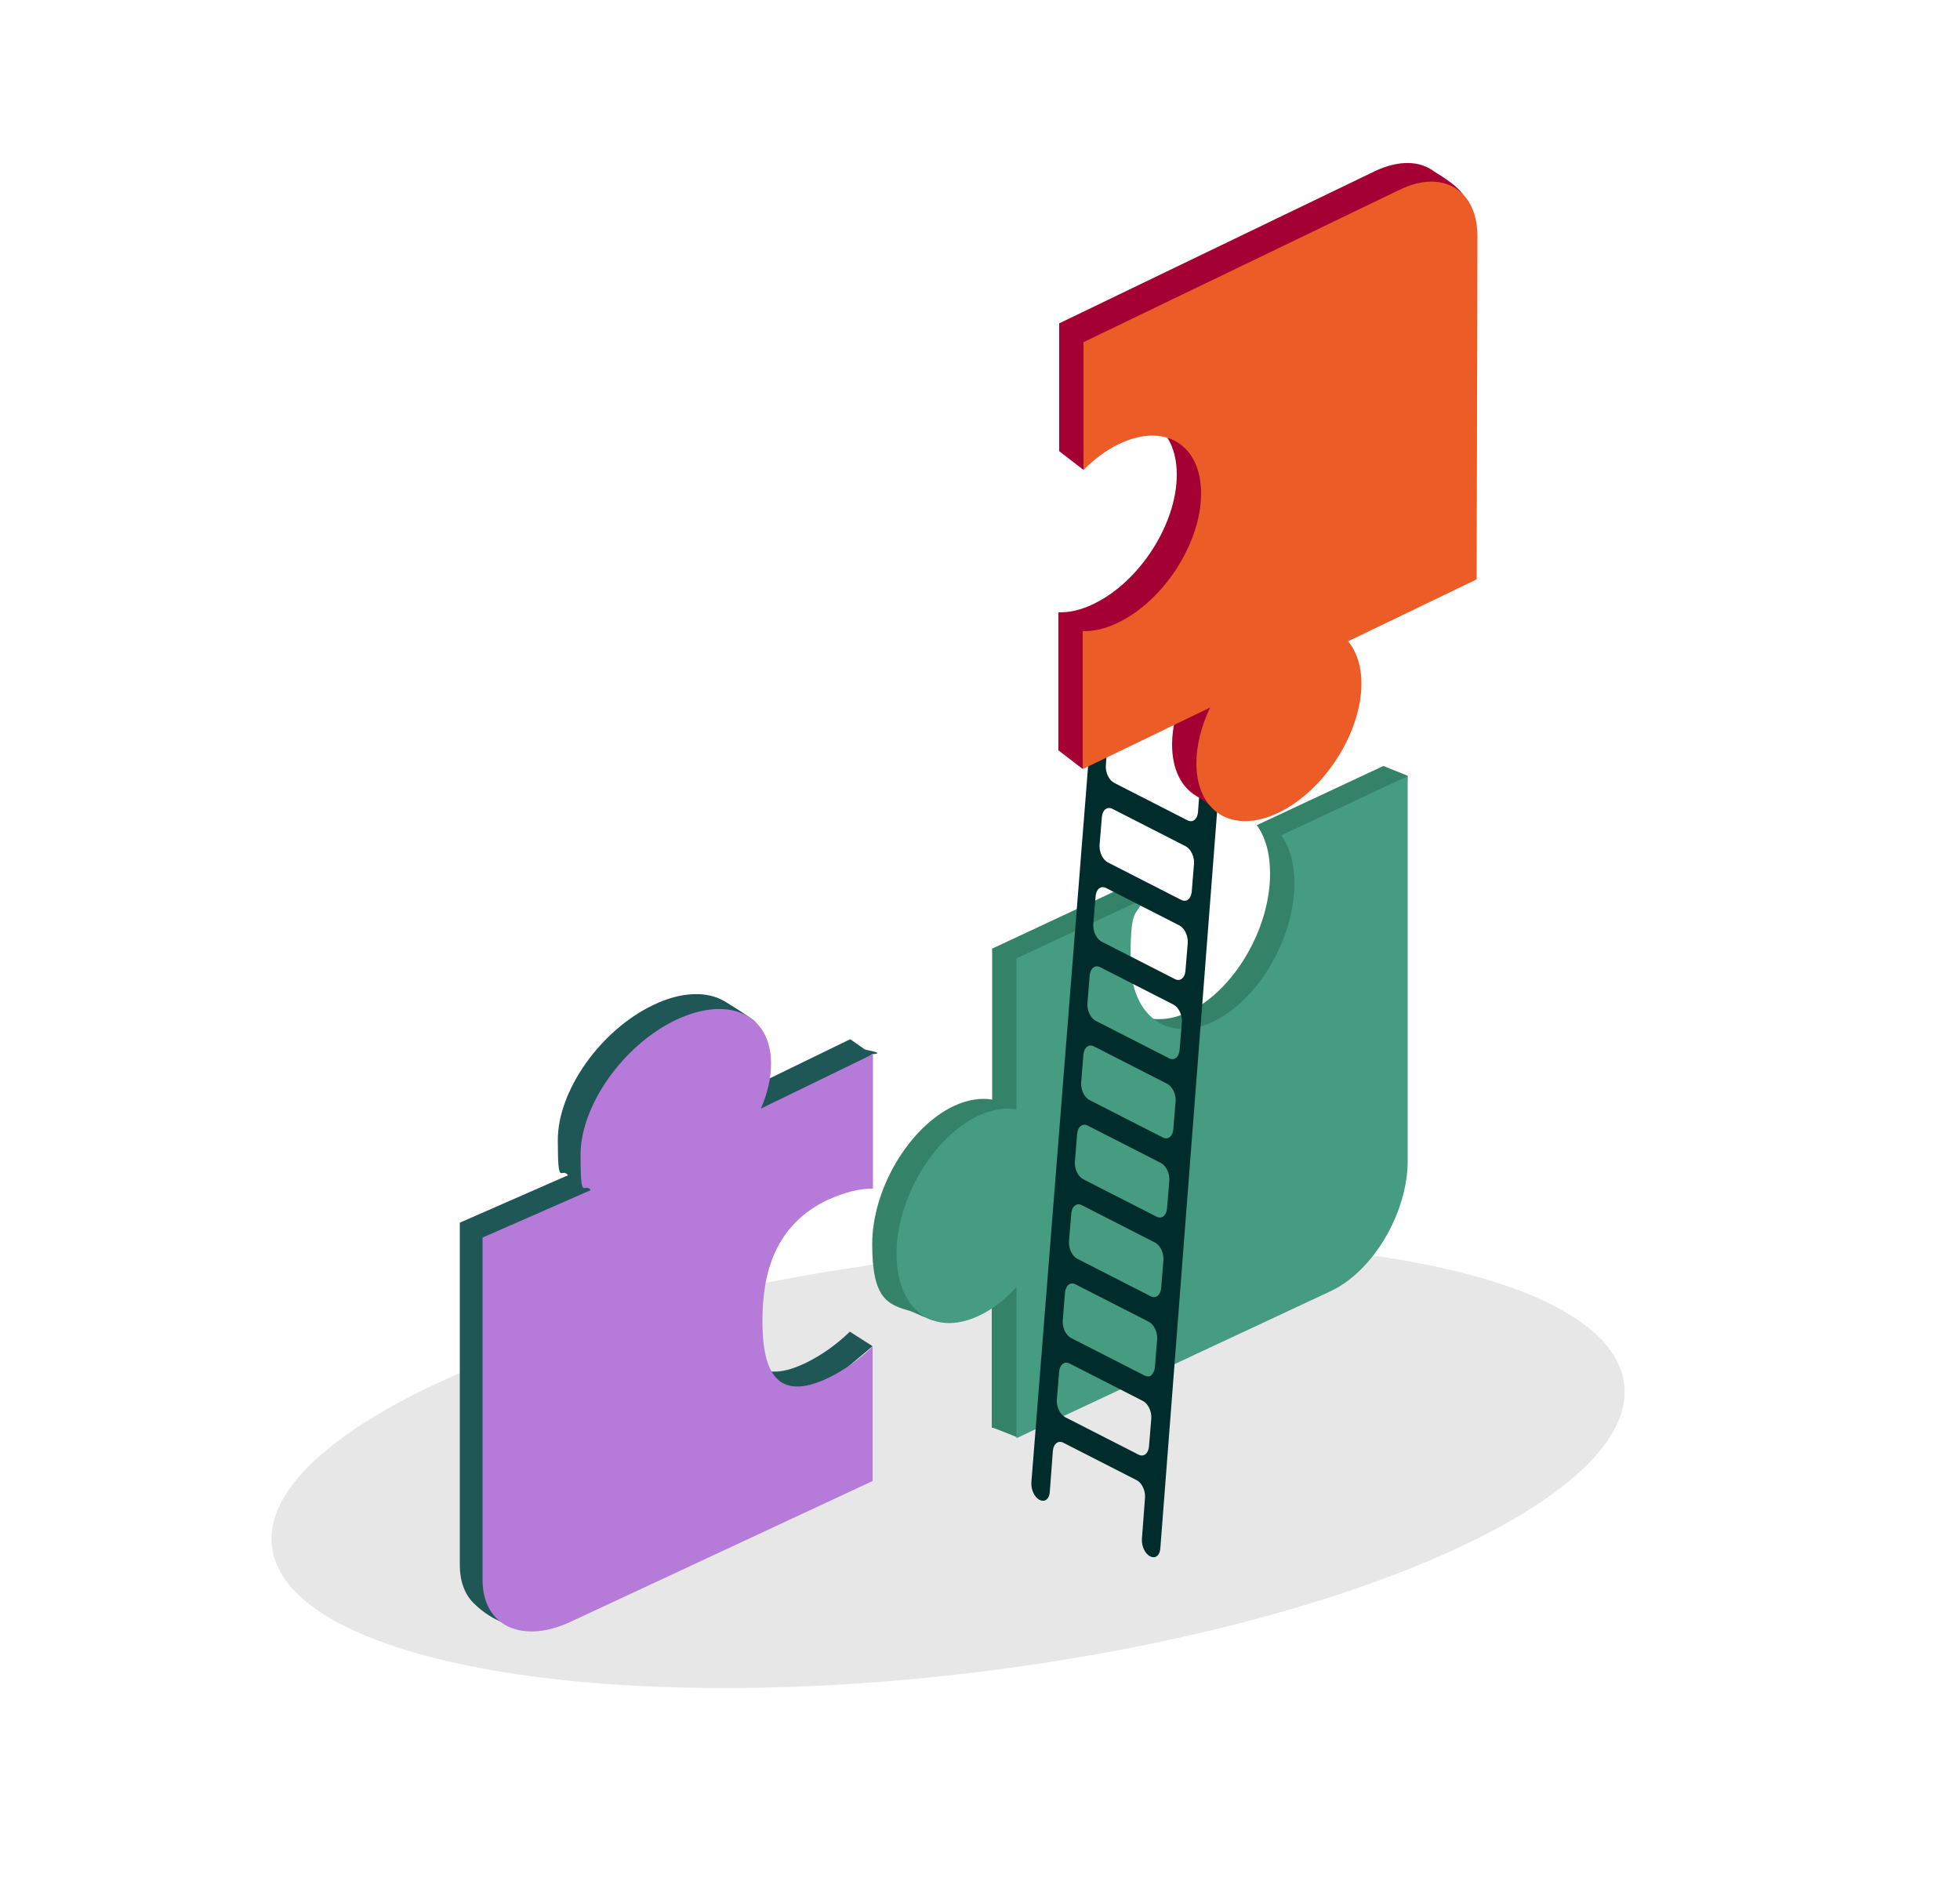 <?xml version="1.0" encoding="UTF-8"?> <svg xmlns="http://www.w3.org/2000/svg" width="448" height="434" viewBox="0 0 448 434" fill="none"><path d="M370.317 312.689C380.083 337.956 319.245 368.42 234.394 380.695C149.542 392.971 72.845 382.398 63.078 357.131C53.312 331.863 114.15 301.399 199.002 289.124C283.853 276.849 360.55 287.422 370.317 312.689Z" fill="#E7E7E7"></path><path d="M287.258 188.593C289.229 191.281 290.304 195.044 290.304 199.703C290.304 212.337 281.972 226.494 271.578 231.332C261.274 236.171 251.508 229.63 252.852 217.175C253.21 213.771 261.453 205.438 261.453 205.438L255.898 203.198L226.957 216.727H226.778V251.313C224.18 250.865 221.223 251.313 218.087 252.747C207.783 257.585 199.36 271.742 199.36 284.375C199.36 297.009 202.944 298.174 208.231 299.697C208.231 299.697 212.89 301.758 213.248 301.758C215.847 302.206 214.861 299.966 217.997 298.443C221.133 296.919 224.09 294.679 226.688 291.812V326.308H226.868C226.868 326.219 232.423 328.459 232.423 328.459L298.548 292.708C308.314 288.139 316.199 274.788 316.199 262.871L321.754 177.303L316.199 175.063L287.079 188.683L287.258 188.593Z" fill="#348369"></path><path d="M292.813 190.833C294.784 193.521 295.86 197.284 295.86 201.943C295.86 214.577 287.527 228.734 277.133 233.572C266.74 238.411 258.407 232.049 258.407 219.415C258.407 206.782 259.572 209.918 261.453 205.438L232.512 218.967H232.333V253.553C229.735 253.105 226.778 253.553 223.642 254.987C213.338 259.825 204.916 273.982 204.916 286.615C204.916 299.249 213.248 305.611 223.642 300.772C226.778 299.339 229.735 297.009 232.333 294.142V328.638H232.512C232.512 328.548 304.103 295.127 304.103 295.127C313.869 290.558 321.754 277.207 321.754 265.291V177.393L292.634 191.012L292.813 190.833Z" fill="#469C80"></path><path d="M184.217 270.756C187.801 269.054 196.493 241.098 199.539 240.919C202.585 240.74 197.657 239.934 197.657 239.844L194.342 237.514L168.717 249.969C170.24 246.474 171.046 242.98 171.046 239.665C171.046 235.902 174.541 235.633 172.569 233.482C171.853 232.676 166.477 229.361 165.581 228.823C161.638 226.494 155.725 226.583 149.273 229.719C137.267 235.454 127.501 249.252 127.501 260.542C127.501 271.831 128.307 266.545 129.83 268.606L105.101 279.447V357.668C105.101 361.61 106.355 364.746 108.595 366.718C108.595 366.718 117.197 375.588 125.709 369.674L199.449 307.671L194.253 304.356C191.206 307.313 187.801 309.732 184.128 311.524C172.121 317.258 169.075 309.732 169.075 298.532C169.075 287.332 172.032 276.49 184.128 270.756H184.217Z" fill="#1F5757"></path><path d="M189.414 274.161C193.088 272.459 196.493 271.652 199.539 271.652V240.919L173.914 253.374C175.437 249.879 176.243 246.385 176.243 243.07C176.243 231.78 166.477 227.39 154.47 233.124C142.464 238.859 132.698 252.657 132.698 263.947C132.698 275.236 133.504 269.95 135.027 272.011L110.298 282.852V361.073C110.298 371.735 119.526 375.947 130.816 370.481L199.45 338.494V307.761C196.403 310.718 192.998 313.137 189.325 314.929C177.318 320.663 174.272 313.137 174.272 301.937C174.272 290.737 177.229 279.895 189.325 274.161H189.414Z" fill="#B67BD8"></path><path d="M253.478 165.476L252.762 174.973C252.672 176.586 253.478 178.289 254.643 178.916L271.488 187.517C272.653 188.055 273.638 187.249 273.818 185.725L274.534 176.228C274.624 174.615 275.699 173.809 276.864 174.436C278.029 174.973 278.835 176.765 278.745 178.378L265.216 353.905C265.126 355.517 264.051 356.324 262.886 355.697C261.721 355.159 260.915 353.367 261.005 351.754L261.722 342.257C261.811 340.644 261.005 338.941 259.84 338.314L242.995 329.713C241.83 329.175 240.845 329.981 240.666 331.505L239.949 341.002C239.859 342.615 238.784 343.421 237.619 342.794C236.454 342.257 235.648 340.465 235.738 338.852L236.723 326.487L237.171 320.753L238.157 308.388L238.605 302.653L239.59 290.289L240.038 284.554L241.024 272.189L241.472 266.455L242.458 254.09L242.906 248.356L243.891 235.991L244.339 230.257L245.325 217.892L245.773 212.157L246.758 199.793L247.206 194.058L248.192 181.693L248.64 175.959L249.626 163.594C249.715 161.981 250.79 161.175 251.955 161.802C253.12 162.34 253.926 164.132 253.837 165.745L253.478 165.476ZM243.443 323.889L260.288 332.49C261.453 333.028 262.438 332.221 262.618 330.698L263.155 324.157C263.245 322.545 262.438 320.842 261.274 320.215L244.429 311.613C243.264 311.076 242.278 311.882 242.099 313.405L241.562 319.946C241.472 321.559 242.278 323.261 243.443 323.889ZM244.787 305.789L261.632 314.391C262.797 314.929 263.782 314.122 263.962 312.599L264.499 306.058C264.589 304.445 263.782 302.743 262.618 302.116L245.773 293.514C244.608 292.977 243.622 293.783 243.443 295.306L242.906 301.847C242.816 303.46 243.622 305.162 244.787 305.789ZM246.221 287.69L263.066 296.292C264.23 296.829 265.216 296.023 265.395 294.5L265.933 287.959C266.022 286.346 265.216 284.644 264.051 284.017L247.206 275.415C246.041 274.877 245.056 275.684 244.877 277.207L244.339 283.748C244.25 285.361 245.056 287.063 246.221 287.69ZM247.565 269.501L264.41 278.103C265.574 278.641 266.56 277.834 266.739 276.311L267.277 269.77C267.366 268.157 266.56 266.455 265.395 265.828L248.55 257.226C247.385 256.689 246.4 257.495 246.221 259.018L245.683 265.559C245.594 267.172 246.4 268.874 247.565 269.501ZM248.998 251.402L265.843 260.004C267.008 260.541 267.993 259.735 268.173 258.212L268.71 251.671C268.8 250.058 267.993 248.356 266.829 247.729L249.984 239.127C248.819 238.589 247.833 239.396 247.654 240.919L247.117 247.46C247.027 249.073 247.833 250.775 248.998 251.402ZM250.432 233.303L267.277 241.905C268.441 242.442 269.427 241.636 269.606 240.113L270.144 233.572C270.233 231.959 269.427 230.257 268.262 229.629L251.418 221.028C250.253 220.49 249.267 221.297 249.088 222.82L248.55 229.361C248.461 230.973 249.267 232.676 250.432 233.303ZM251.776 215.204L268.621 223.805C269.785 224.343 270.771 223.537 270.95 222.013L271.488 215.473C271.577 213.86 270.771 212.157 269.606 211.53L252.762 202.929C251.597 202.391 250.611 203.197 250.432 204.721L249.894 211.261C249.805 212.874 250.611 214.577 251.776 215.204ZM253.21 197.105L270.054 205.706C271.219 206.244 272.205 205.437 272.384 203.914L272.922 197.373C273.011 195.761 272.205 194.058 271.04 193.431L254.195 184.829C253.03 184.292 252.045 185.098 251.865 186.621L251.328 193.162C251.238 194.775 252.045 196.477 253.21 197.105Z" fill="#002D2C"></path><path d="M332.237 49.803C332.237 46.129 335.821 46.218 334.119 44.068C332.416 41.918 328.563 39.678 327.847 39.23C324.621 36.721 319.783 36.542 314.407 39.05L242.099 73.905V103.115L247.565 107.326C249.088 106.161 248.551 98.007 250.163 97.201C260.557 92.183 268.979 97.201 268.979 108.491C268.979 119.78 260.467 132.951 250.074 137.969C247.207 139.403 244.429 140.03 241.92 139.94V171.479L247.386 175.69L271.04 157.412C269.069 161.534 267.904 166.014 267.904 170.135C267.904 175.78 269.965 179.812 273.37 181.873C276.775 183.934 279.104 186.263 279.552 186.442C282.778 187.786 282.151 183.575 286.631 181.425C297.024 176.407 305.536 163.236 305.536 151.946C305.536 147.825 304.371 144.51 302.49 142.27L331.879 128.113L332.058 49.803H332.237Z" fill="#A40034"></path><path d="M337.703 54.014C337.703 43.351 329.728 38.602 319.962 43.351L247.655 78.206V107.415C250.074 104.996 252.762 102.935 255.719 101.502C266.112 96.484 274.535 101.502 274.535 112.791C274.535 124.081 266.023 137.252 255.629 142.27C252.762 143.703 249.984 144.33 247.476 144.241V175.78L276.596 161.713C274.624 165.834 273.46 170.314 273.46 174.436C273.46 185.726 281.882 190.743 292.276 185.726C302.669 180.708 311.181 167.537 311.181 156.247C311.181 152.126 310.016 148.81 308.135 146.57L337.524 132.414L337.703 54.103V54.014Z" fill="#EB5C26"></path></svg> 